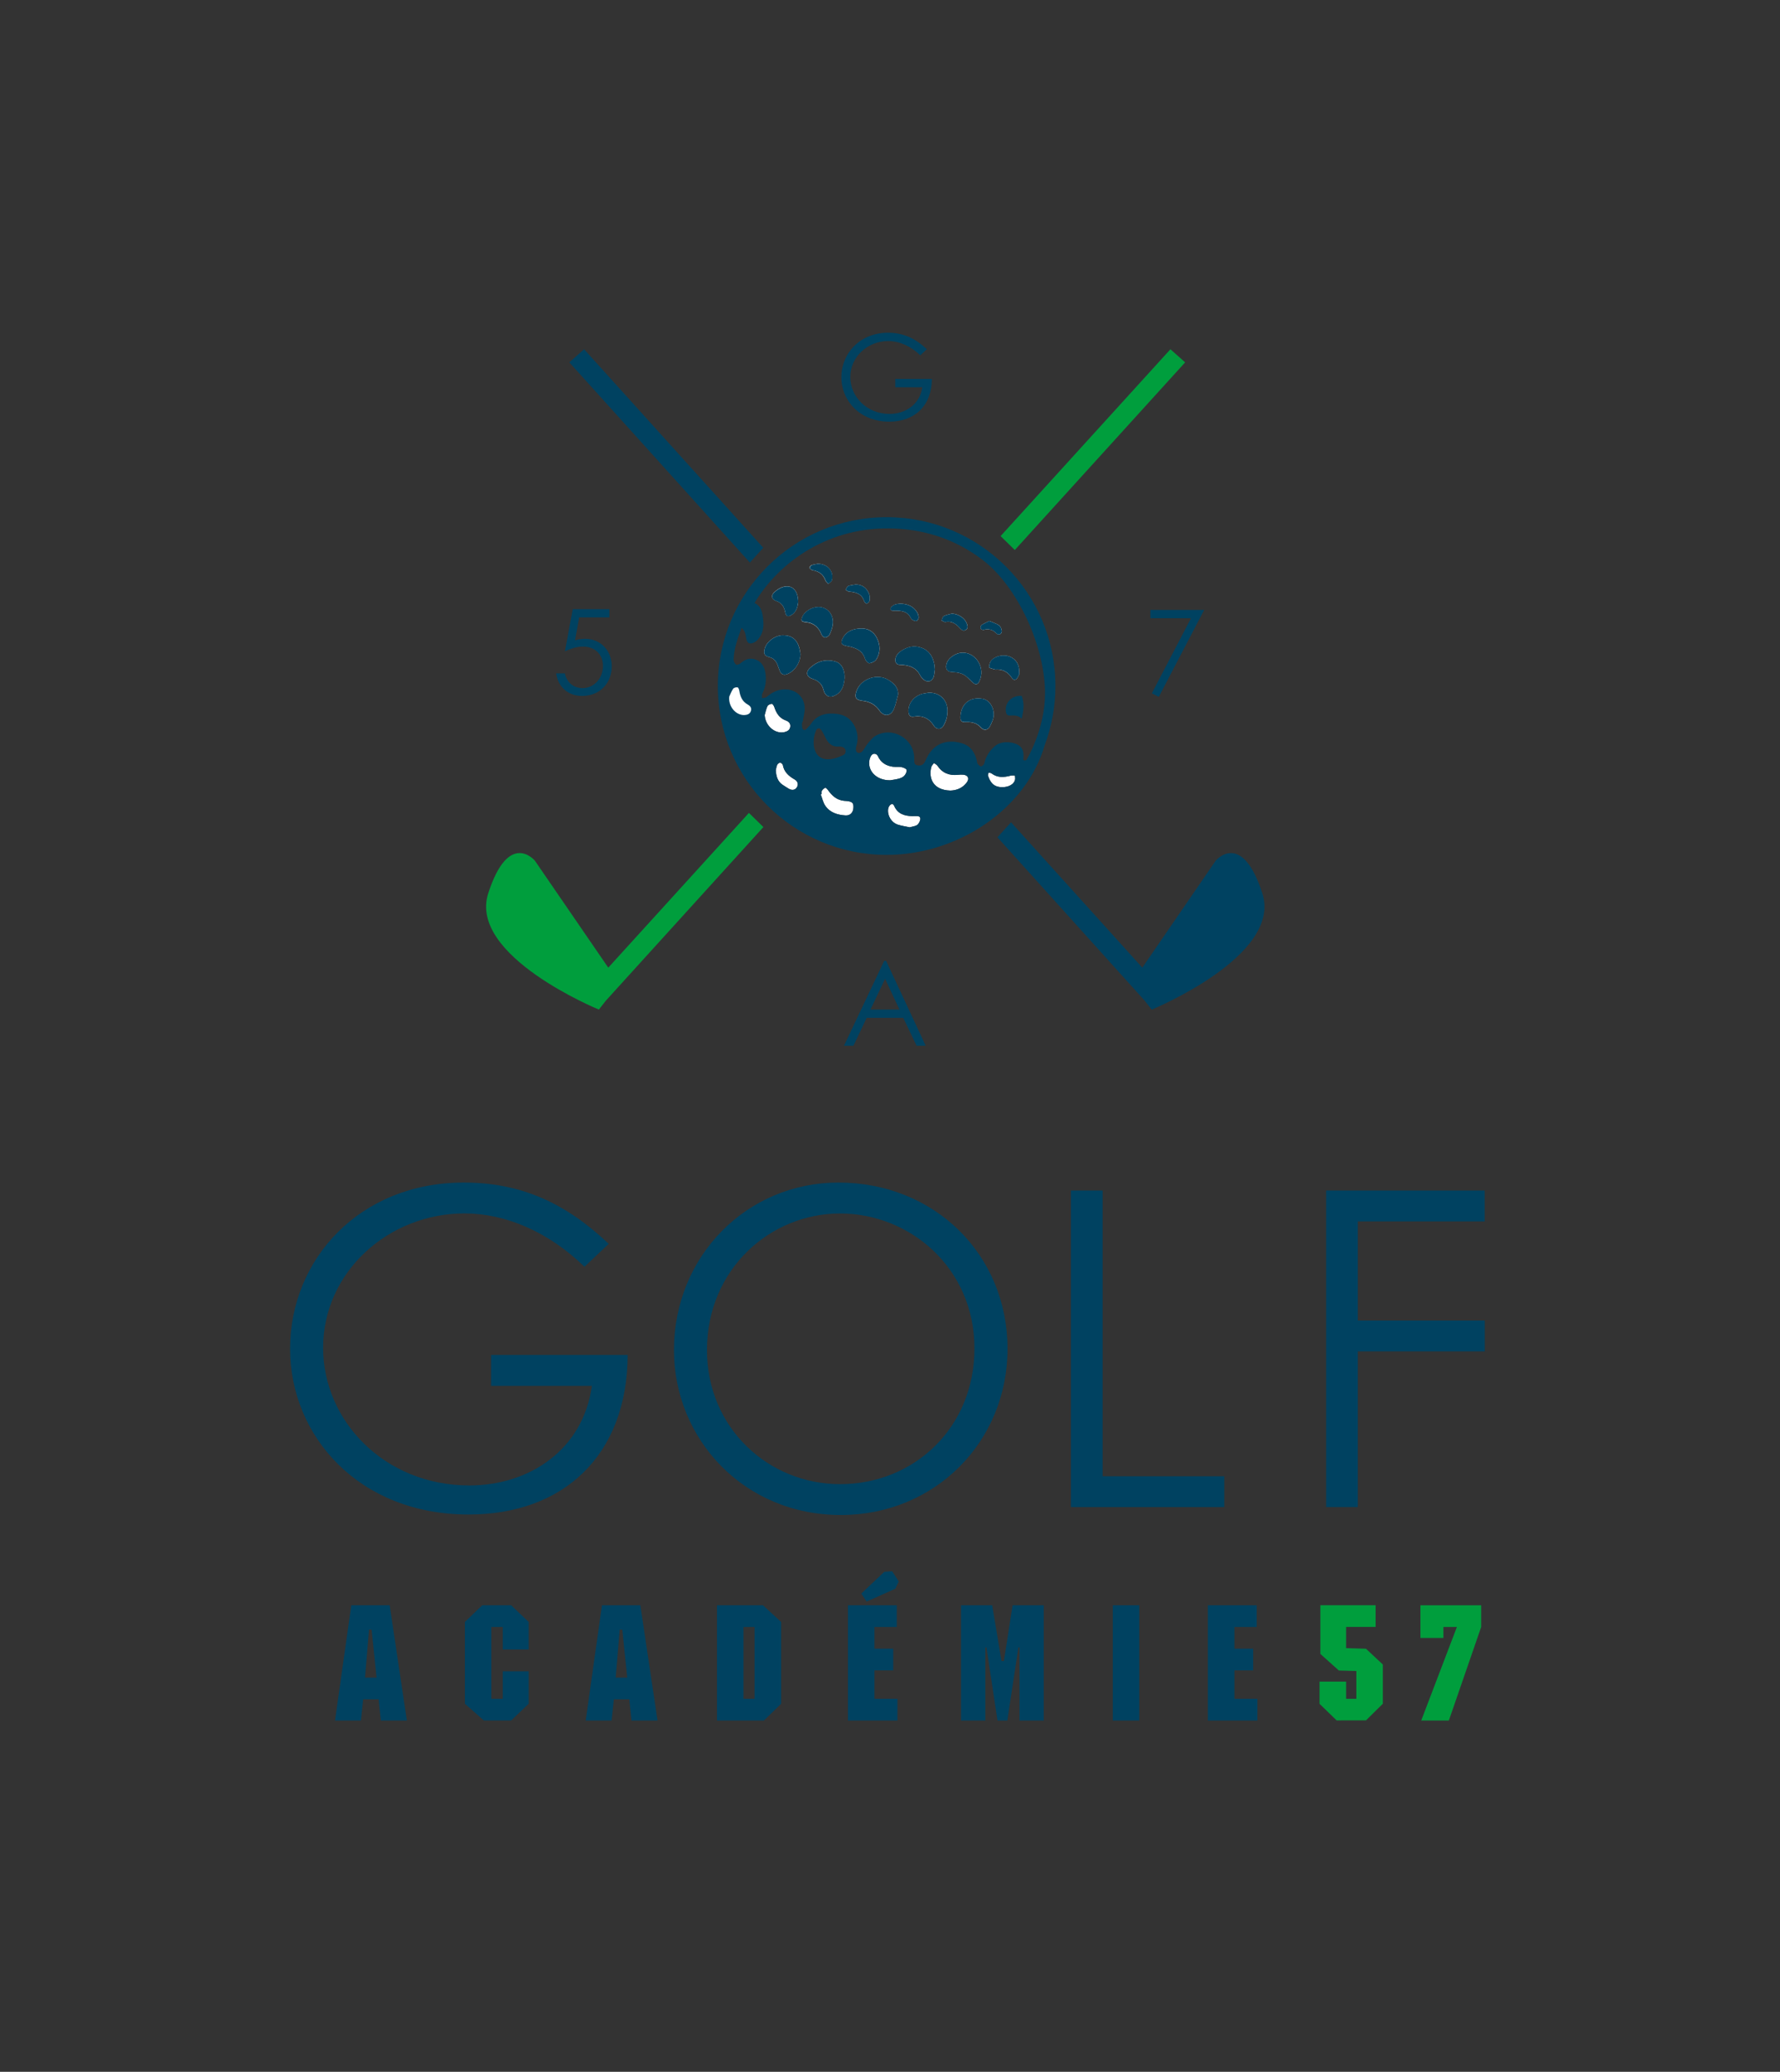 <?xml version="1.0" encoding="utf-8"?>
<!-- Generator: Adobe Illustrator 26.0.0, SVG Export Plug-In . SVG Version: 6.00 Build 0)  -->
<svg version="1.1" id="Calque_1" xmlns="http://www.w3.org/2000/svg" xmlns:xlink="http://www.w3.org/1999/xlink" x="0px" y="0px"
	 viewBox="0 0 288.01 335.1" style="enable-background:new 0 0 288.01 335.1;" xml:space="preserve">
<rect x="0" y="0" width="288.01" height="335.1" fill="#333333" stroke="none"/>
<style type="text/css">
	.st0{fill:#004261;}
	.st1{fill:#009E3D;}
	.st2{fill:#FFFFFF;}
	.st3{fill:none;}
</style>
<g>
	<g>
		<path class="st0" d="M101.56,219.15c-0.07,16.26-10.41,25.81-25.74,25.81c-17.75,0-28.88-12.69-28.88-26.81
			c0-14.48,11.27-26.88,28.09-26.88c9.41,0,16.61,3.42,23.46,9.91l-3.92,3.71c-5.78-5.63-12.76-8.63-19.4-8.63
			c-12.26,0-22.89,9.41-22.89,21.75c0,11.77,9.91,22.25,23.67,22.25c9.7,0,18.4-5.78,19.82-16.11H79.46v-4.99H101.56z"/>
		<path class="st0" d="M163.02,218.16c0,15.04-11.76,26.88-26.95,26.88c-15.76,0-27.02-12.34-27.02-26.67
			c0-15.26,11.84-27.1,26.6-27.1C151.18,191.27,163.02,202.9,163.02,218.16z M114.39,218.37c0,12.62,9.98,21.68,21.53,21.68
			c11.98,0,21.75-9.13,21.75-21.96c0-12.98-10.41-21.82-21.75-21.82C124.66,196.27,114.39,205.25,114.39,218.37z"/>
		<path class="st0" d="M173.28,192.56h5.13v46.21h19.68v4.99h-24.81V192.56z"/>
		<path class="st0" d="M214.56,192.56h25.67v4.99H219.7v16.04h20.54v4.99H219.7v25.17h-5.13V192.56z"/>
		<path class="st0" d="M65.83,278.28h-4.21l-0.36-3.43h-2.5l-0.36,3.43h-4.19l2.63-18.64h6.21L65.83,278.28z M60.13,263.59h-0.42
			l-0.65,7.75h1.87L60.13,263.59z"/>
		<path class="st0" d="M85.54,266.79h-4.19v-3.64H79.5v11.62h1.85v-4.45h4.19v5.25l-2.83,2.7h-4.42l-3.07-2.7v-13.23l2.81-2.7h4.68
			l2.83,2.7V266.79z"/>
		<path class="st0" d="M106.39,278.28h-4.21l-0.36-3.43h-2.5l-0.36,3.43h-4.19l2.63-18.64h6.21L106.39,278.28z M100.69,263.59h-0.42
			l-0.65,7.75h1.87L100.69,263.59z"/>
		<path class="st0" d="M126.38,275.58l-2.78,2.7h-7.59v-18.64h7.44l2.94,2.7V275.58z M120.3,263.15v11.62h1.79v-11.62H120.3z"/>
		<path class="st0" d="M145.1,263.15h-3.61v3.51h3.04v3.51h-3.04v4.6h3.72v3.51h-8.01v-18.64h7.9V263.15z M144.35,254.13l1.07,1.66
			l-0.55,1.17l-4.65,2.08l-0.86-1.3l3.72-3.51L144.35,254.13z"/>
		<path class="st0" d="M168.89,278.28h-3.93v-11.83h-0.18l-1.79,11.83h-1.59l-1.79-11.83h-0.18v11.83h-3.93v-18.64h5.04l1.51,9.02
			h0.39l1.4-9.02h5.04V278.28z"/>
		<path class="st0" d="M184.34,278.28h-4.29v-18.64h4.29V278.28z"/>
		<path class="st0" d="M203.34,263.15h-3.61v3.51h3.04v3.51h-3.04v4.6h3.72v3.51h-8.01v-18.64h7.9V263.15z"/>
		<path class="st1" d="M216.29,278.28l-2.78-2.7v-3.59h4.29v2.78h1.66v-4.5l-2.83-0.08l-2.99-2.68v-7.88h8.94v3.51h-4.78v3.43
			l3.22,0.1l2.73,2.55v6.34l-2.73,2.7H216.29z"/>
		<path class="st1" d="M239.66,263.15l-5.23,15.13h-4.47l5.77-15.13h-2.18v1.77h-3.72v-5.28h9.83V263.15z"/>
	</g>
</g>
<g>
	<path class="st1" d="M98.42,156.51L86.54,139.2c0,0-4.21-5.02-7.54,5.28c-3.29,10.15,17.9,18.81,17.9,18.81l1.13-1.44l25.49-28.08
		l-2.34-2.29L98.42,156.51z"/>
	<polygon class="st1" points="191.76,58.61 189.38,56.49 161.9,86.71 164.2,88.96 	"/>
	<polygon class="st0" points="94.51,56.49 92.12,58.61 121.33,90.99 123.5,88.6 	"/>
	<path class="st0" d="M204.25,144.48c-3.33-10.29-7.54-5.28-7.54-5.28l-11.88,17.31L163.59,133l-2.2,2.43l23.83,26.43l1.13,1.44
		C186.35,163.29,207.53,154.62,204.25,144.48z"/>
</g>
<g>
	<g>
		<g>
			<g>
				<g>
					<path class="st2" d="M155.34,101.62c0.27,0.3,0.53,0.48,0.91,0.27c0.4-0.22,0.34-0.57,0.23-0.93
						c-0.32-0.96-1.32-1.64-2.44-1.72c-0.45,0.13-0.92,0.2-1.33,0.41c-0.19,0.1-0.24,0.46-0.36,0.71c0.21,0.09,0.45,0.28,0.63,0.24
						C154.02,100.39,154.72,100.94,155.34,101.62z"/>
					<path class="st2" d="M144.81,98.77c1.03,0.01,2.02,0.08,2.55,1.17c0.07,0.13,0.19,0.27,0.32,0.34c0.19,0.1,0.46,0.22,0.62,0.16
						c0.16-0.06,0.33-0.34,0.34-0.53c0.01-0.28-0.08-0.59-0.22-0.83c-0.58-0.98-1.48-1.41-2.76-1.45c-0.2,0.04-0.59,0.04-0.92,0.18
						c-0.26,0.12-0.63,0.39-0.64,0.61C144.06,98.86,144.52,98.77,144.81,98.77z"/>
					<path class="st2" d="M159.15,101.88c0.84-0.23,1.51-0.03,2.12,0.6c0.33,0.34,0.89,0.03,0.83-0.45
						c-0.04-0.32-0.21-0.72-0.45-0.89c-0.46-0.3-1.01-0.46-1.58-0.7c-0.45,0.23-0.88,0.41-1.26,0.67c-0.12,0.08-0.18,0.4-0.13,0.56
						C158.71,101.78,159.01,101.91,159.15,101.88z"/>
					<path class="st2" d="M139.82,97.24c0.05,0.17,0.34,0.41,0.43,0.38c0.19-0.06,0.43-0.28,0.45-0.46
						c0.04-0.38,0.05-0.81-0.09-1.14c-0.39-0.92-1.08-1.48-2.16-1.48c-0.4,0.07-0.83,0.09-1.2,0.25c-0.19,0.08-0.29,0.39-0.43,0.6
						c0.19,0.1,0.37,0.28,0.56,0.3C138.47,95.78,139.44,96.02,139.82,97.24z"/>
					<path class="st2" d="M125.57,97.19c0.92,0.29,1.33,0.97,1.48,1.85c0.1,0.6,0.4,0.78,0.93,0.48c0.87-0.49,1.07-1.34,1.17-2.1
						c0-2.09-1.15-3.04-2.76-2.38c-0.42,0.17-0.82,0.47-1.15,0.79C124.71,96.34,124.87,96.97,125.57,97.19z"/>
					<path class="st2" d="M131.36,92.2c0.07,0.05,0.19,0.04,0.28,0.06c0.92,0.2,1.59,0.69,1.91,1.62c0.07,0.21,0.3,0.37,0.45,0.55
						c0.2-0.18,0.52-0.33,0.59-0.56c0.1-0.33,0.12-0.74,0.02-1.08c-0.28-1.01-1.12-1.56-2.24-1.61c-0.34,0.07-0.7,0.1-1.03,0.22
						c-0.17,0.06-0.34,0.27-0.38,0.44C130.96,91.92,131.22,92.09,131.36,92.2z"/>
					<path class="st2" d="M163.56,109.42c0.22,0.29,0.42,0.69,0.81,0.47c0.26-0.14,0.39-0.53,0.54-0.82
						c0.06-0.13,0.01-0.31,0.01-0.46c0.01-1.17-0.56-2.03-1.59-2.43c-0.92-0.36-2.32-0.09-2.93,0.65c-0.24,0.29-0.36,0.73-0.35,1.11
						c0,0.12,0.58,0.24,0.9,0.34c0.13,0.04,0.27,0.01,0.41,0.01C162.28,108.29,163.01,108.7,163.56,109.42z"/>
					<path class="st2" d="M159.06,113.04c-1.82-0.36-3.41,0.5-3.64,2.6c-0.11,0.96,0.13,1.19,0.81,1.16
						c1.14-0.06,1.88,0.2,2.47,0.87c0.49,0.56,1.14,0.45,1.48-0.2c0.17-0.33,0.33-0.67,0.45-1.02
						C161.14,115.06,160.36,113.29,159.06,113.04z"/>
					<path class="st2" d="M157.4,110.4c0.43,0.39,0.79,0.35,1.04-0.16c1.1-2.24-0.58-4.73-2.69-4.67c-1.18,0-2.41,0.9-2.63,1.9
						c-0.16,0.75,0.14,1.18,0.88,1.22c0.82,0.04,1.62,0.14,2.28,0.66C156.68,109.68,157.02,110.06,157.4,110.4z"/>
					<path class="st2" d="M135.15,106.99c-1.54-0.43-2.93-0.05-4.08,1.03c-0.79,0.75-0.56,1.49,0.47,1.81
						c0.86,0.27,1.46,0.81,1.69,1.72c0.28,1.1,1.03,1.42,2.03,0.85c1.12-0.64,1.29-1.74,1.4-2.72
						C136.7,108.27,136.15,107.27,135.15,106.99z"/>
					<path class="st2" d="M132.89,102.57c0.09,0.24,0.38,0.54,0.58,0.55c0.25,0,0.63-0.22,0.74-0.44c0.26-0.56,0.5-1.17,0.55-1.77
						c0.14-1.56-0.91-2.73-2.32-2.73c-1.11-0.01-2.3,0.74-2.65,1.65c-0.22,0.58-0.11,0.73,0.5,0.8c0.36,0.04,0.74,0.1,1.07,0.25
						C132.09,101.21,132.59,101.79,132.89,102.57z"/>
					<path class="st2" d="M126.71,102.75c-1.25-0.01-2.64,0.98-2.97,2.13c-0.24,0.81-0.05,1.21,0.74,1.41
						c0.66,0.16,1.05,0.58,1.3,1.17c0.15,0.36,0.25,0.74,0.41,1.1c0.23,0.52,0.64,0.68,1.16,0.48c1.2-0.45,2.15-1.82,2.16-3.26
						c-0.03-0.21-0.07-0.56-0.15-0.9C128.98,103.44,128.13,102.76,126.71,102.75z"/>
					<path class="st2" d="M143.66,109.93c-1.78-1.04-4.35-0.13-5.07,1.8c-0.38,1.04-0.13,1.5,0.94,1.62
						c1.16,0.13,2.08,0.59,2.76,1.57c0.74,1.06,1.85,0.95,2.35-0.25c0.31-0.75,0.45-1.57,0.67-2.36
						C145.33,111.07,144.56,110.46,143.66,109.93z"/>
					<path class="st2" d="M148.84,109.16c0.13,0.26,0.31,0.51,0.53,0.7c0.71,0.63,1.51,0.39,1.74-0.52c0.08-0.34,0.1-0.7,0.15-1.04
						c-0.03-1.62-0.71-2.9-1.9-3.42c-1.38-0.6-2.65-0.29-3.81,0.59c-0.54,0.41-0.82,1.15-0.64,1.61c0.23,0.58,0.78,0.41,1.22,0.48
						c0.02,0,0.04,0,0.06,0C147.31,107.7,148.29,108.07,148.84,109.16z"/>
					<path class="st2" d="M150.35,112.03c-0.37,0.06-0.74,0.1-1.1,0.19c-1.33,0.36-2.22,1.44-2.26,2.7
						c-0.02,0.76,0.26,1.09,0.87,0.99c1.41-0.23,2.49,0.28,3.25,1.49c0.39,0.61,1.15,0.64,1.53,0.02c0.26-0.43,0.46-0.92,0.56-1.41
						C153.7,113.71,152.49,112.06,150.35,112.03z"/>
					<path class="st2" d="M139.99,106.61c0.08,0.28,0.5,0.7,0.7,0.67c0.4-0.06,0.9-0.3,1.11-0.63c0.69-1.11,0.66-2.32,0.08-3.48
						c-0.54-1.07-1.47-1.54-2.48-1.52c-1.46,0-2.5,0.55-2.99,1.48c-0.47,0.9-0.31,1.19,0.67,1.37
						C138.36,104.75,139.55,105.13,139.99,106.61z"/>
					<path class="st0" d="M145.32,112.3c-0.22,0.79-0.36,1.61-0.67,2.36c-0.51,1.21-1.62,1.31-2.35,0.25
						c-0.68-0.98-1.6-1.45-2.76-1.57c-1.07-0.12-1.32-0.59-0.94-1.62c0.71-1.93,3.29-2.84,5.07-1.8
						C144.56,110.46,145.33,111.07,145.32,112.3z"/>
					<path class="st0" d="M129.51,105.78c0,1.44-0.95,2.81-2.16,3.26c-0.52,0.19-0.93,0.04-1.16-0.48c-0.16-0.36-0.26-0.74-0.41-1.1
						c-0.25-0.59-0.64-1.01-1.3-1.17c-0.79-0.2-0.98-0.6-0.74-1.41c0.33-1.15,1.72-2.14,2.97-2.13c1.42,0.01,2.27,0.69,2.64,2.13
						C129.44,105.22,129.47,105.58,129.51,105.78z"/>
					<path class="st0" d="M150.35,112.03c2.14,0.03,3.35,1.68,2.85,3.97c-0.11,0.49-0.31,0.98-0.56,1.41
						c-0.37,0.63-1.14,0.6-1.53-0.02c-0.76-1.2-1.83-1.71-3.25-1.49c-0.61,0.1-0.89-0.23-0.87-0.99c0.03-1.26,0.92-2.33,2.26-2.7
						C149.61,112.13,149.98,112.1,150.35,112.03z"/>
					<path class="st0" d="M136.67,109.68c-0.11,0.98-0.28,2.08-1.4,2.72c-1,0.57-1.75,0.26-2.03-0.85
						c-0.23-0.91-0.83-1.44-1.69-1.72c-1.04-0.33-1.27-1.07-0.47-1.81c1.15-1.08,2.54-1.46,4.08-1.03
						C136.15,107.27,136.7,108.27,136.67,109.68z"/>
					<path class="st0" d="M151.26,108.29c-0.05,0.35-0.07,0.7-0.15,1.04c-0.22,0.91-1.03,1.16-1.74,0.52
						c-0.21-0.19-0.4-0.44-0.53-0.7c-0.55-1.09-1.53-1.46-2.65-1.6c-0.02,0-0.04,0-0.06,0c-0.44-0.07-0.99,0.1-1.22-0.48
						c-0.18-0.45,0.1-1.19,0.64-1.61c1.16-0.89,2.43-1.19,3.81-0.59C150.55,105.39,151.23,106.68,151.26,108.29z"/>
					<path class="st0" d="M139.39,101.65c1.01-0.01,1.94,0.46,2.48,1.52c0.58,1.16,0.61,2.37-0.08,3.48
						c-0.2,0.33-0.71,0.57-1.11,0.63c-0.2,0.03-0.61-0.39-0.7-0.67c-0.43-1.48-1.62-1.86-2.91-2.11c-0.98-0.19-1.14-0.47-0.67-1.37
						C136.89,102.2,137.94,101.65,139.39,101.65z"/>
					<path class="st0" d="M156.23,116.79c-0.69,0.02-0.92-0.2-0.81-1.16c0.23-2.1,1.83-2.96,3.64-2.6c1.3,0.26,2.08,2.03,1.58,3.4
						c-0.13,0.35-0.28,0.69-0.45,1.02c-0.34,0.66-0.99,0.76-1.48,0.2C158.11,116.99,157.37,116.73,156.23,116.79z"/>
					<path class="st0" d="M155.75,105.57c2.11-0.06,3.79,2.43,2.69,4.67c-0.25,0.51-0.61,0.56-1.04,0.16
						c-0.38-0.34-0.72-0.73-1.12-1.04c-0.66-0.53-1.46-0.62-2.28-0.66c-0.74-0.04-1.04-0.47-0.88-1.22
						C153.33,106.47,154.57,105.58,155.75,105.57z"/>
					<path class="st0" d="M132.44,98.16c1.42,0.01,2.46,1.18,2.32,2.73c-0.05,0.61-0.29,1.21-0.55,1.77
						c-0.1,0.23-0.48,0.45-0.74,0.44c-0.2,0-0.5-0.31-0.58-0.55c-0.29-0.78-0.8-1.36-1.53-1.7c-0.32-0.15-0.71-0.21-1.07-0.25
						c-0.61-0.07-0.72-0.22-0.5-0.8C130.14,98.9,131.33,98.16,132.44,98.16z"/>
					<path class="st0" d="M129.15,97.43c-0.1,0.75-0.29,1.61-1.17,2.1c-0.53,0.3-0.83,0.12-0.93-0.48
						c-0.15-0.88-0.56-1.56-1.48-1.85c-0.7-0.22-0.86-0.85-0.33-1.35c0.33-0.32,0.73-0.61,1.15-0.79
						C128,94.39,129.15,95.33,129.15,97.43z"/>
					<path class="st0" d="M164.92,108.61c0,0.16,0.05,0.34-0.01,0.46c-0.15,0.3-0.28,0.68-0.54,0.82c-0.39,0.22-0.59-0.18-0.81-0.47
						c-0.55-0.73-1.28-1.14-2.21-1.14c-0.14,0-0.28,0.03-0.41-0.01c-0.32-0.1-0.89-0.22-0.9-0.34c-0.01-0.37,0.12-0.82,0.35-1.11
						c0.61-0.74,2.01-1.01,2.93-0.65C164.36,106.58,164.93,107.44,164.92,108.61z"/>
					<path class="st0" d="M165.32,116.25c-0.57-0.58-1.23-0.55-1.87-0.52c-0.45,0.03-0.62-0.18-0.69-0.6
						c-0.24-1.46,0.98-2.72,2.56-2.57C165.77,113.84,165.63,114.78,165.32,116.25z"/>
					<path class="st0" d="M145.65,97.63c1.28,0.04,2.19,0.47,2.76,1.45c0.14,0.24,0.23,0.55,0.22,0.83c0,0.19-0.17,0.47-0.34,0.53
						c-0.17,0.06-0.43-0.06-0.62-0.16c-0.13-0.06-0.25-0.2-0.32-0.34c-0.53-1.09-1.52-1.16-2.55-1.17c-0.29,0-0.75,0.09-0.72-0.35
						c0.01-0.22,0.38-0.5,0.64-0.61C145.06,97.67,145.45,97.66,145.65,97.63z"/>
					<path class="st0" d="M154.03,99.24c1.12,0.08,2.13,0.77,2.44,1.72c0.12,0.36,0.17,0.71-0.23,0.93
						c-0.38,0.21-0.64,0.03-0.91-0.27c-0.62-0.68-1.32-1.24-2.36-1.02c-0.19,0.04-0.42-0.16-0.63-0.24
						c0.11-0.24,0.17-0.61,0.36-0.71C153.11,99.44,153.59,99.37,154.03,99.24z"/>
					<path class="st0" d="M132.39,91.18c1.12,0.05,1.95,0.6,2.24,1.61c0.09,0.34,0.08,0.75-0.02,1.08
						c-0.07,0.23-0.38,0.38-0.59,0.56c-0.16-0.18-0.38-0.34-0.45-0.55c-0.32-0.93-0.99-1.42-1.91-1.62
						c-0.1-0.02-0.21-0.01-0.28-0.06c-0.15-0.11-0.4-0.27-0.38-0.36c0.04-0.17,0.21-0.38,0.38-0.44
						C131.69,91.28,132.05,91.25,132.39,91.18z"/>
					<path class="st0" d="M138.45,94.54c1.08-0.01,1.77,0.56,2.16,1.48c0.14,0.34,0.14,0.77,0.09,1.14
						c-0.02,0.18-0.26,0.4-0.45,0.46c-0.09,0.03-0.38-0.21-0.43-0.38c-0.38-1.22-1.35-1.46-2.44-1.56c-0.19-0.02-0.37-0.19-0.56-0.3
						c0.14-0.21,0.24-0.52,0.43-0.6C137.62,94.63,138.04,94.61,138.45,94.54z"/>
					<path class="st0" d="M160.06,100.44c0.57,0.24,1.12,0.39,1.58,0.7c0.25,0.16,0.42,0.57,0.45,0.89c0.06,0.49-0.5,0.8-0.83,0.45
						c-0.62-0.64-1.28-0.83-2.12-0.6c-0.14,0.04-0.44-0.1-0.47-0.21c-0.05-0.16,0.01-0.47,0.13-0.56
						C159.18,100.85,159.61,100.67,160.06,100.44z"/>
					<path class="st2" d="M153.77,127.87c-2.85-0.08-3.55-2.04-3.09-3.81c0.06-0.24,0.29-0.43,0.43-0.65
						c0.2,0.15,0.45,0.26,0.58,0.46c0.8,1.18,1.92,1.6,3.3,1.45c0.29-0.03,0.59-0.05,0.88-0.02c0.76,0.09,1.01,0.63,0.56,1.24
						C155.75,127.48,154.76,127.84,153.77,127.87z"/>
					<path class="st2" d="M144.01,126.2c-2.31,0.02-3.77-1.65-3.29-3.46c0.06-0.22,0.16-0.45,0.31-0.62
						c0.29-0.34,0.83-0.24,1.01,0.17c0.47,1.05,1.32,1.57,2.42,1.72c0.46,0.06,0.95-0.02,1.41,0.07c0.31,0.06,0.79,0.26,0.82,0.46
						c0.05,0.29-0.16,0.71-0.39,0.95c-0.23,0.24-0.6,0.38-0.93,0.47C144.84,126.09,144.29,126.15,144.01,126.2z"/>
					<path class="st2" d="M132.93,128.45c0.02-0.2-0.02-0.43,0.07-0.58c0.12-0.19,0.33-0.38,0.53-0.45
						c0.09-0.03,0.32,0.19,0.43,0.34c0.64,0.92,1.41,1.63,2.58,1.76c0.18,0.02,0.35,0.02,0.53,0.04c0.89,0.12,1.07,0.34,1.01,1.17
						c-0.06,0.73-0.56,1.21-1.28,1.16c-1.3-0.09-2.51-0.45-3.27-1.57c-0.36-0.53-0.49-1.21-0.73-1.82
						C132.84,128.48,132.88,128.47,132.93,128.45z"/>
					<path class="st2" d="M123.73,115.65c0.14-0.48,0.23-0.99,0.45-1.44c0.1-0.2,0.45-0.36,0.7-0.37c0.13-0.01,0.34,0.32,0.41,0.53
						c0.32,0.97,0.81,1.78,1.84,2.15c0.47,0.17,0.79,0.45,0.74,1c-0.06,0.56-0.48,0.79-0.96,0.9
						C125.37,118.76,123.8,117.35,123.73,115.65z"/>
					<path class="st2" d="M147.2,133.81c-0.65-0.14-1.29-0.23-1.9-0.42c-1.05-0.33-1.73-1.43-1.6-2.52c0.03-0.23,0.15-0.5,0.32-0.66
						c0.21-0.2,0.5-0.25,0.66,0.13c0.55,1.29,1.65,1.64,2.92,1.66c0.16,0,0.31-0.01,0.47-0.01c0.36,0,0.83-0.03,0.84,0.41
						c0.01,0.35-0.22,0.81-0.49,1.02C148.11,133.65,147.62,133.68,147.2,133.81z"/>
					<path class="st2" d="M125.52,124.6c0.05-0.22,0.09-0.58,0.23-0.9c0.07-0.16,0.31-0.34,0.48-0.34c0.15,0,0.4,0.22,0.43,0.37
						c0.2,1.14,0.95,1.79,1.89,2.33c0.56,0.32,0.67,0.83,0.38,1.29c-0.28,0.45-0.81,0.53-1.34,0.2c-0.33-0.21-0.67-0.41-0.99-0.63
						C125.83,126.39,125.59,125.6,125.52,124.6z"/>
					<path class="st2" d="M162.17,127.32c-1.46-0.01-1.95-0.82-2.31-1.87c-0.04-0.13,0.07-0.32,0.1-0.48
						c0.16,0.04,0.35,0.03,0.47,0.12c0.96,0.73,2,0.65,3.07,0.37c0.22-0.06,0.47-0.03,0.71-0.03c0.01,0.25,0.08,0.51,0.01,0.73
						C164.03,126.87,163.2,127.31,162.17,127.32z"/>
				</g>
				<g>
					<path class="st3" d="M137.07,129.56c-0.17-0.02-0.35-0.02-0.53-0.04c-1.17-0.13-1.94-0.84-2.58-1.76
						c-0.1-0.15-0.33-0.37-0.43-0.34c-0.21,0.07-0.41,0.26-0.53,0.45c-0.09,0.15-0.05,0.38-0.07,0.58
						c-0.04,0.02-0.08,0.04-0.12,0.05c0.24,0.61,0.37,1.29,0.73,1.82c0.77,1.12,1.98,1.48,3.27,1.57c0.71,0.05,1.22-0.44,1.28-1.16
						C138.14,129.9,137.96,129.68,137.07,129.56z"/>
					<path class="st3" d="M128.55,126.06c-0.94-0.54-1.7-1.18-1.89-2.33c-0.03-0.15-0.28-0.37-0.43-0.37
						c-0.16,0-0.41,0.18-0.48,0.34c-0.14,0.32-0.18,0.67-0.23,0.9c0.07,1,0.31,1.79,1.07,2.32c0.32,0.22,0.66,0.42,0.99,0.63
						c0.54,0.33,1.06,0.25,1.34-0.2C129.22,126.89,129.11,126.38,128.55,126.06z"/>
					<path class="st3" d="M126.91,118.42c0.48-0.11,0.9-0.34,0.96-0.9c0.06-0.54-0.27-0.83-0.74-1c-1.03-0.36-1.52-1.18-1.84-2.15
						c-0.07-0.21-0.28-0.54-0.41-0.53c-0.25,0.01-0.6,0.17-0.7,0.37c-0.22,0.44-0.31,0.95-0.45,1.44
						C123.8,117.35,125.37,118.76,126.91,118.42z"/>
					<path class="st3" d="M145.37,125.95c0.33-0.09,0.71-0.23,0.93-0.47c0.23-0.24,0.44-0.66,0.39-0.95
						c-0.03-0.2-0.51-0.41-0.82-0.46c-0.46-0.09-0.94-0.01-1.41-0.07c-1.1-0.15-1.95-0.67-2.42-1.72c-0.18-0.41-0.72-0.5-1.01-0.17
						c-0.15,0.17-0.25,0.4-0.31,0.62c-0.48,1.81,0.98,3.48,3.29,3.46C144.29,126.15,144.84,126.09,145.37,125.95z"/>
					<path class="st3" d="M148.07,131.98c-0.16,0-0.31,0.01-0.47,0.01c-1.27-0.02-2.37-0.37-2.92-1.66
						c-0.16-0.37-0.45-0.32-0.66-0.13c-0.17,0.16-0.29,0.43-0.32,0.66c-0.13,1.09,0.55,2.19,1.6,2.52c0.61,0.19,1.26,0.28,1.9,0.42
						c0.43-0.13,0.91-0.15,1.22-0.4c0.27-0.21,0.5-0.67,0.49-1.02C148.9,131.96,148.42,131.98,148.07,131.98z"/>
					<path class="st3" d="M163.51,125.47c-1.08,0.28-2.12,0.35-3.08-0.37c-0.12-0.09-0.31-0.09-0.47-0.12
						c-0.04,0.16-0.15,0.35-0.1,0.48c0.35,1.05,0.85,1.86,2.31,1.87c1.03-0.01,1.85-0.45,2.06-1.15c0.07-0.22,0-0.49-0.01-0.73
						C163.99,125.44,163.74,125.41,163.51,125.47z"/>
					<path class="st3" d="M155.87,125.3c-0.29-0.03-0.59-0.01-0.88,0.02c-1.38,0.15-2.49-0.27-3.3-1.45
						c-0.13-0.19-0.38-0.31-0.58-0.46c-0.15,0.22-0.37,0.41-0.43,0.65c-0.46,1.78,0.24,3.74,3.09,3.81
						c0.99-0.03,1.97-0.39,2.66-1.33C156.89,125.92,156.64,125.38,155.87,125.3z"/>
				</g>
			</g>
		</g>
	</g>
	<g>
		<path class="st3" d="M145.37,125.95c0.33-0.09,0.71-0.23,0.93-0.47c0.23-0.24,0.44-0.66,0.39-0.95c-0.03-0.2-0.51-0.41-0.82-0.46
			c-0.46-0.09-0.94-0.01-1.41-0.07c-1.1-0.15-1.95-0.67-2.42-1.72c-0.18-0.41-0.72-0.5-1.01-0.17c-0.15,0.17-0.25,0.4-0.31,0.62
			c-0.48,1.81,0.98,3.48,3.29,3.46C144.29,126.15,144.84,126.09,145.37,125.95z"/>
		<path class="st3" d="M128.55,126.06c-0.94-0.54-1.7-1.18-1.89-2.33c-0.03-0.15-0.28-0.37-0.43-0.37c-0.16,0-0.41,0.18-0.48,0.34
			c-0.14,0.32-0.18,0.67-0.23,0.9c0.07,1,0.31,1.79,1.07,2.32c0.32,0.22,0.66,0.42,0.99,0.63c0.54,0.33,1.06,0.25,1.34-0.2
			C129.22,126.89,129.11,126.38,128.55,126.06z"/>
		<path class="st3" d="M137.07,129.56c-0.17-0.02-0.35-0.02-0.53-0.04c-1.17-0.13-1.94-0.84-2.58-1.76
			c-0.1-0.15-0.33-0.37-0.43-0.34c-0.21,0.07-0.41,0.26-0.53,0.45c-0.09,0.15-0.05,0.38-0.07,0.58c-0.04,0.02-0.08,0.04-0.12,0.05
			c0.24,0.61,0.37,1.29,0.73,1.82c0.77,1.12,1.98,1.48,3.27,1.57c0.71,0.05,1.22-0.44,1.28-1.16
			C138.14,129.9,137.96,129.68,137.07,129.56z"/>
		<path class="st3" d="M126.91,118.42c0.48-0.11,0.9-0.34,0.96-0.9c0.06-0.54-0.27-0.83-0.74-1c-1.03-0.36-1.52-1.18-1.84-2.15
			c-0.07-0.21-0.28-0.54-0.41-0.53c-0.25,0.01-0.6,0.17-0.7,0.37c-0.22,0.44-0.31,0.95-0.45,1.44
			C123.8,117.35,125.37,118.76,126.91,118.42z"/>
		<path class="st3" d="M163.51,125.47c-1.08,0.28-2.12,0.35-3.08-0.37c-0.12-0.09-0.31-0.09-0.47-0.12
			c-0.04,0.16-0.15,0.35-0.1,0.48c0.35,1.05,0.85,1.86,2.31,1.87c1.03-0.01,1.85-0.45,2.06-1.15c0.07-0.22,0-0.49-0.01-0.73
			C163.99,125.44,163.74,125.41,163.51,125.47z"/>
		<path class="st3" d="M148.07,131.98c-0.16,0-0.31,0.01-0.47,0.01c-1.27-0.02-2.37-0.37-2.92-1.66c-0.16-0.37-0.45-0.32-0.66-0.13
			c-0.17,0.16-0.29,0.43-0.32,0.66c-0.13,1.09,0.55,2.19,1.6,2.52c0.61,0.19,1.26,0.28,1.9,0.42c0.43-0.13,0.91-0.15,1.22-0.4
			c0.27-0.21,0.5-0.67,0.49-1.02C148.9,131.96,148.42,131.98,148.07,131.98z"/>
		<path class="st3" d="M155.87,125.3c-0.29-0.03-0.59-0.01-0.88,0.02c-1.38,0.15-2.49-0.27-3.3-1.45c-0.13-0.19-0.38-0.31-0.58-0.46
			c-0.15,0.22-0.37,0.41-0.43,0.65c-0.46,1.78,0.24,3.74,3.09,3.81c0.99-0.03,1.97-0.39,2.66-1.33
			C156.89,125.92,156.64,125.38,155.87,125.3z"/>
		<path class="st0" d="M143.46,83.65c-15.08,0-27.31,12.23-27.31,27.31c0,15.08,12.23,27.31,27.31,27.31
			c11.52,0,22.57-7.41,25.58-17.75c1.11-2.98,1.73-6.2,1.73-9.56C170.77,95.87,158.54,83.65,143.46,83.65z M123.73,115.65
			c0.14-0.48,0.23-0.99,0.45-1.44c0.1-0.2,0.45-0.36,0.7-0.37c0.13-0.01,0.34,0.32,0.41,0.53c0.32,0.97,0.81,1.78,1.84,2.15
			c0.47,0.17,0.79,0.45,0.74,1c-0.06,0.56-0.48,0.79-0.96,0.9C125.37,118.76,123.8,117.35,123.73,115.65z M128.93,127.35
			c-0.28,0.45-0.81,0.53-1.34,0.2c-0.33-0.21-0.67-0.41-0.99-0.63c-0.76-0.53-1-1.32-1.07-2.32c0.05-0.22,0.09-0.58,0.23-0.9
			c0.07-0.16,0.31-0.34,0.48-0.34c0.15,0,0.4,0.22,0.43,0.37c0.2,1.14,0.95,1.79,1.89,2.33
			C129.11,126.38,129.22,126.89,128.93,127.35z M131.8,118.84c0.01-0.06,0.03-0.11,0.05-0.17c0.15-0.37,0.19-0.92,0.71-0.86
			c0.23,0.03,0.44,0.45,0.61,0.73c0.22,0.37,0.37,0.78,0.6,1.15c0.44,0.72,1.06,1.13,1.96,1.06c0.27-0.02,0.61,0.04,0.83,0.2
			c0.37,0.25,0.36,0.95-0.06,1.15C132.11,124.23,131.24,121.12,131.8,118.84z M138.08,130.73c-0.06,0.73-0.56,1.21-1.28,1.16
			c-1.3-0.09-2.51-0.45-3.27-1.57c-0.36-0.53-0.49-1.21-0.73-1.82c0.04-0.02,0.08-0.04,0.12-0.05c0.02-0.2-0.02-0.43,0.07-0.58
			c0.12-0.19,0.33-0.38,0.53-0.45c0.09-0.03,0.32,0.19,0.43,0.34c0.64,0.92,1.41,1.63,2.58,1.76c0.18,0.02,0.35,0.02,0.53,0.04
			C137.96,129.68,138.14,129.9,138.08,130.73z M140.73,122.74c0.06-0.22,0.16-0.45,0.31-0.62c0.29-0.34,0.83-0.24,1.01,0.17
			c0.47,1.05,1.32,1.57,2.42,1.72c0.46,0.06,0.95-0.02,1.41,0.07c0.31,0.06,0.79,0.26,0.82,0.46c0.05,0.29-0.16,0.71-0.39,0.95
			c-0.23,0.24-0.6,0.38-0.93,0.47c-0.53,0.14-1.08,0.2-1.35,0.25C141.7,126.22,140.24,124.55,140.73,122.74z M148.42,133.41
			c-0.31,0.24-0.8,0.27-1.22,0.4c-0.65-0.14-1.29-0.23-1.9-0.42c-1.05-0.33-1.73-1.43-1.6-2.52c0.03-0.23,0.15-0.5,0.32-0.66
			c0.21-0.2,0.5-0.25,0.66,0.13c0.55,1.29,1.65,1.64,2.92,1.66c0.16,0,0.31-0.01,0.47-0.01c0.36,0,0.83-0.03,0.84,0.41
			C148.92,132.74,148.69,133.2,148.42,133.41z M156.44,126.54c-0.69,0.94-1.68,1.3-2.66,1.33c-2.85-0.08-3.55-2.04-3.09-3.81
			c0.06-0.24,0.29-0.43,0.43-0.65c0.2,0.15,0.45,0.26,0.58,0.46c0.8,1.18,1.92,1.6,3.3,1.45c0.29-0.03,0.59-0.05,0.88-0.02
			C156.64,125.38,156.89,125.92,156.44,126.54z M164.23,126.17c-0.21,0.71-1.03,1.15-2.06,1.15c-1.46-0.01-1.95-0.82-2.31-1.87
			c-0.04-0.13,0.07-0.32,0.1-0.48c0.16,0.04,0.35,0.03,0.47,0.12c0.96,0.73,2,0.65,3.08,0.37c0.22-0.06,0.47-0.03,0.71-0.03
			C164.23,125.68,164.3,125.94,164.23,126.17z M166.08,122.92c-0.04,0.08-0.45,0.08-0.48,0.03c-0.12-0.28,0.46-1.93-1.12-2.59
			c-1.05-0.44-2.52-0.48-3.44,0.27c-0.91,0.75-1.51,1.68-1.78,2.84c-0.05,0.2-0.32,0.46-0.52,0.48c-0.17,0.02-0.41-0.22-0.55-0.4
			c-0.1-0.12-0.09-0.33-0.13-0.5c-0.3-1.28-0.95-2.33-2.23-2.77c-2.19-0.75-4.61-0.31-5.87,2.29c-0.14,0.28-0.25,0.58-0.43,0.84
			c-0.28,0.41-0.72,0.46-1.16,0.36c-0.45-0.11-0.43-0.5-0.44-0.86c0-0.12,0.01-0.24,0-0.35c-0.07-3.13-3.58-5.12-6.29-3.53
			c-0.48,0.29-0.86,0.78-1.23,1.22c-0.3,0.36-0.5,0.8-0.79,1.17c-0.25,0.31-0.66,0.51-0.98,0.23c-0.17-0.15-0.19-0.61-0.11-0.88
			c0.25-0.79,0.31-1.58,0.1-2.38c-0.43-1.62-1.48-2.68-3.12-2.91c-1.67-0.23-3.27,0.03-4.31,1.62c-0.14,0.21-0.33,0.39-0.5,0.57
			c-0.21,0.23-0.45,0.59-0.76,0.3c-0.18-0.17-0.17-0.58-0.18-0.89c-0.01-0.16,0.12-0.33,0.15-0.5c0.11-0.69,0.31-1.39,0.29-2.08
			c-0.05-1.77-1.37-2.97-3.13-3c-1.2-0.02-2.15,0.48-3.03,1.23c-0.18,0.15-0.49,0.14-0.74,0.2c0.01-0.26-0.06-0.56,0.05-0.76
			c0.55-1.06,0.66-2.19,0.49-3.33c-0.15-1-0.61-1.85-1.64-2.19c-0.86-0.28-1.61-0.03-2.29,0.56c-0.21,0.18-0.62,0.38-0.78,0.29
			c-0.23-0.13-0.43-0.52-0.43-0.8c0.04-1.79,0.67-3.44,1.29-5.16c0.59,0.47,0.64,1.08,0.74,1.67c0.15,0.85,0.56,1.07,1.33,0.68
			c0.25-0.13,0.48-0.34,0.66-0.56c0.75-0.9,0.89-1.95,0.77-3.1c-0.12-1.11-0.26-2.17-1.41-2.7c4-6.7,12.17-12.54,22.77-12.04
			c5.17,0.24,9.86,1.86,14.01,4.97c5.89,4.41,10.23,14.25,10.23,21.65C169.1,118.02,166.08,122.92,166.08,122.92z"/>
	</g>
</g>
<g>
	<g>
		<g>
			<path class="st0" d="M143.38,155.42l6.4,13.72h-1.47l-2.16-4.51h-5.92l-2.14,4.51h-1.53l6.5-13.72H143.38z M143.21,158.32
				l-2.37,4.97h4.7L143.21,158.32z"/>
		</g>
	</g>
</g>
<g>
	<g>
		<g>
			<path class="st0" d="M98.6,98.52v1.34h-4.89l-0.67,3.71c0.34-0.1,0.84-0.25,1.6-0.25c2.58,0,4.34,1.93,4.34,4.45
				c0,2.64-1.83,4.79-4.81,4.79c-2.33,0-3.9-1.55-4.18-3.65h1.41c0.34,1.68,1.62,2.39,2.87,2.39c1.76,0,3.29-1.49,3.29-3.59
				c0-1.85-1.26-3.13-3.23-3.13c-1.07,0-2.01,0.36-2.92,0.75l1.26-6.8H98.6z"/>
		</g>
	</g>
</g>
<g>
	<g>
		<path class="st0" d="M186.15,98.65h8.69l-7.34,14.06l-1.13-0.57l6.34-12.15h-6.57V98.65z"/>
	</g>
</g>
<path class="st2" d="M118,112.65c0.2-0.42,0.36-0.87,0.63-1.25c0.12-0.17,0.47-0.26,0.7-0.23c0.12,0.01,0.26,0.34,0.29,0.54
	c0.15,0.94,0.47,1.75,1.36,2.24c0.4,0.22,0.66,0.53,0.52,1.02c-0.14,0.5-0.55,0.65-1.01,0.68C119.03,115.73,117.8,114.21,118,112.65
	z"/>
<g>
	<g>
		<g>
			<path class="st0" d="M150.78,61.28c-0.02,4.36-2.79,6.92-6.9,6.92c-4.76,0-7.74-3.4-7.74-7.18c0-3.88,3.02-7.2,7.53-7.2
				c2.52,0,4.45,0.92,6.29,2.66l-1.05,0.99c-1.55-1.51-3.42-2.31-5.2-2.31c-3.29,0-6.13,2.52-6.13,5.83c0,3.15,2.66,5.96,6.34,5.96
				c2.6,0,4.93-1.55,5.31-4.32h-4.37v-1.34H150.78z"/>
		</g>
	</g>
</g>
</svg>
